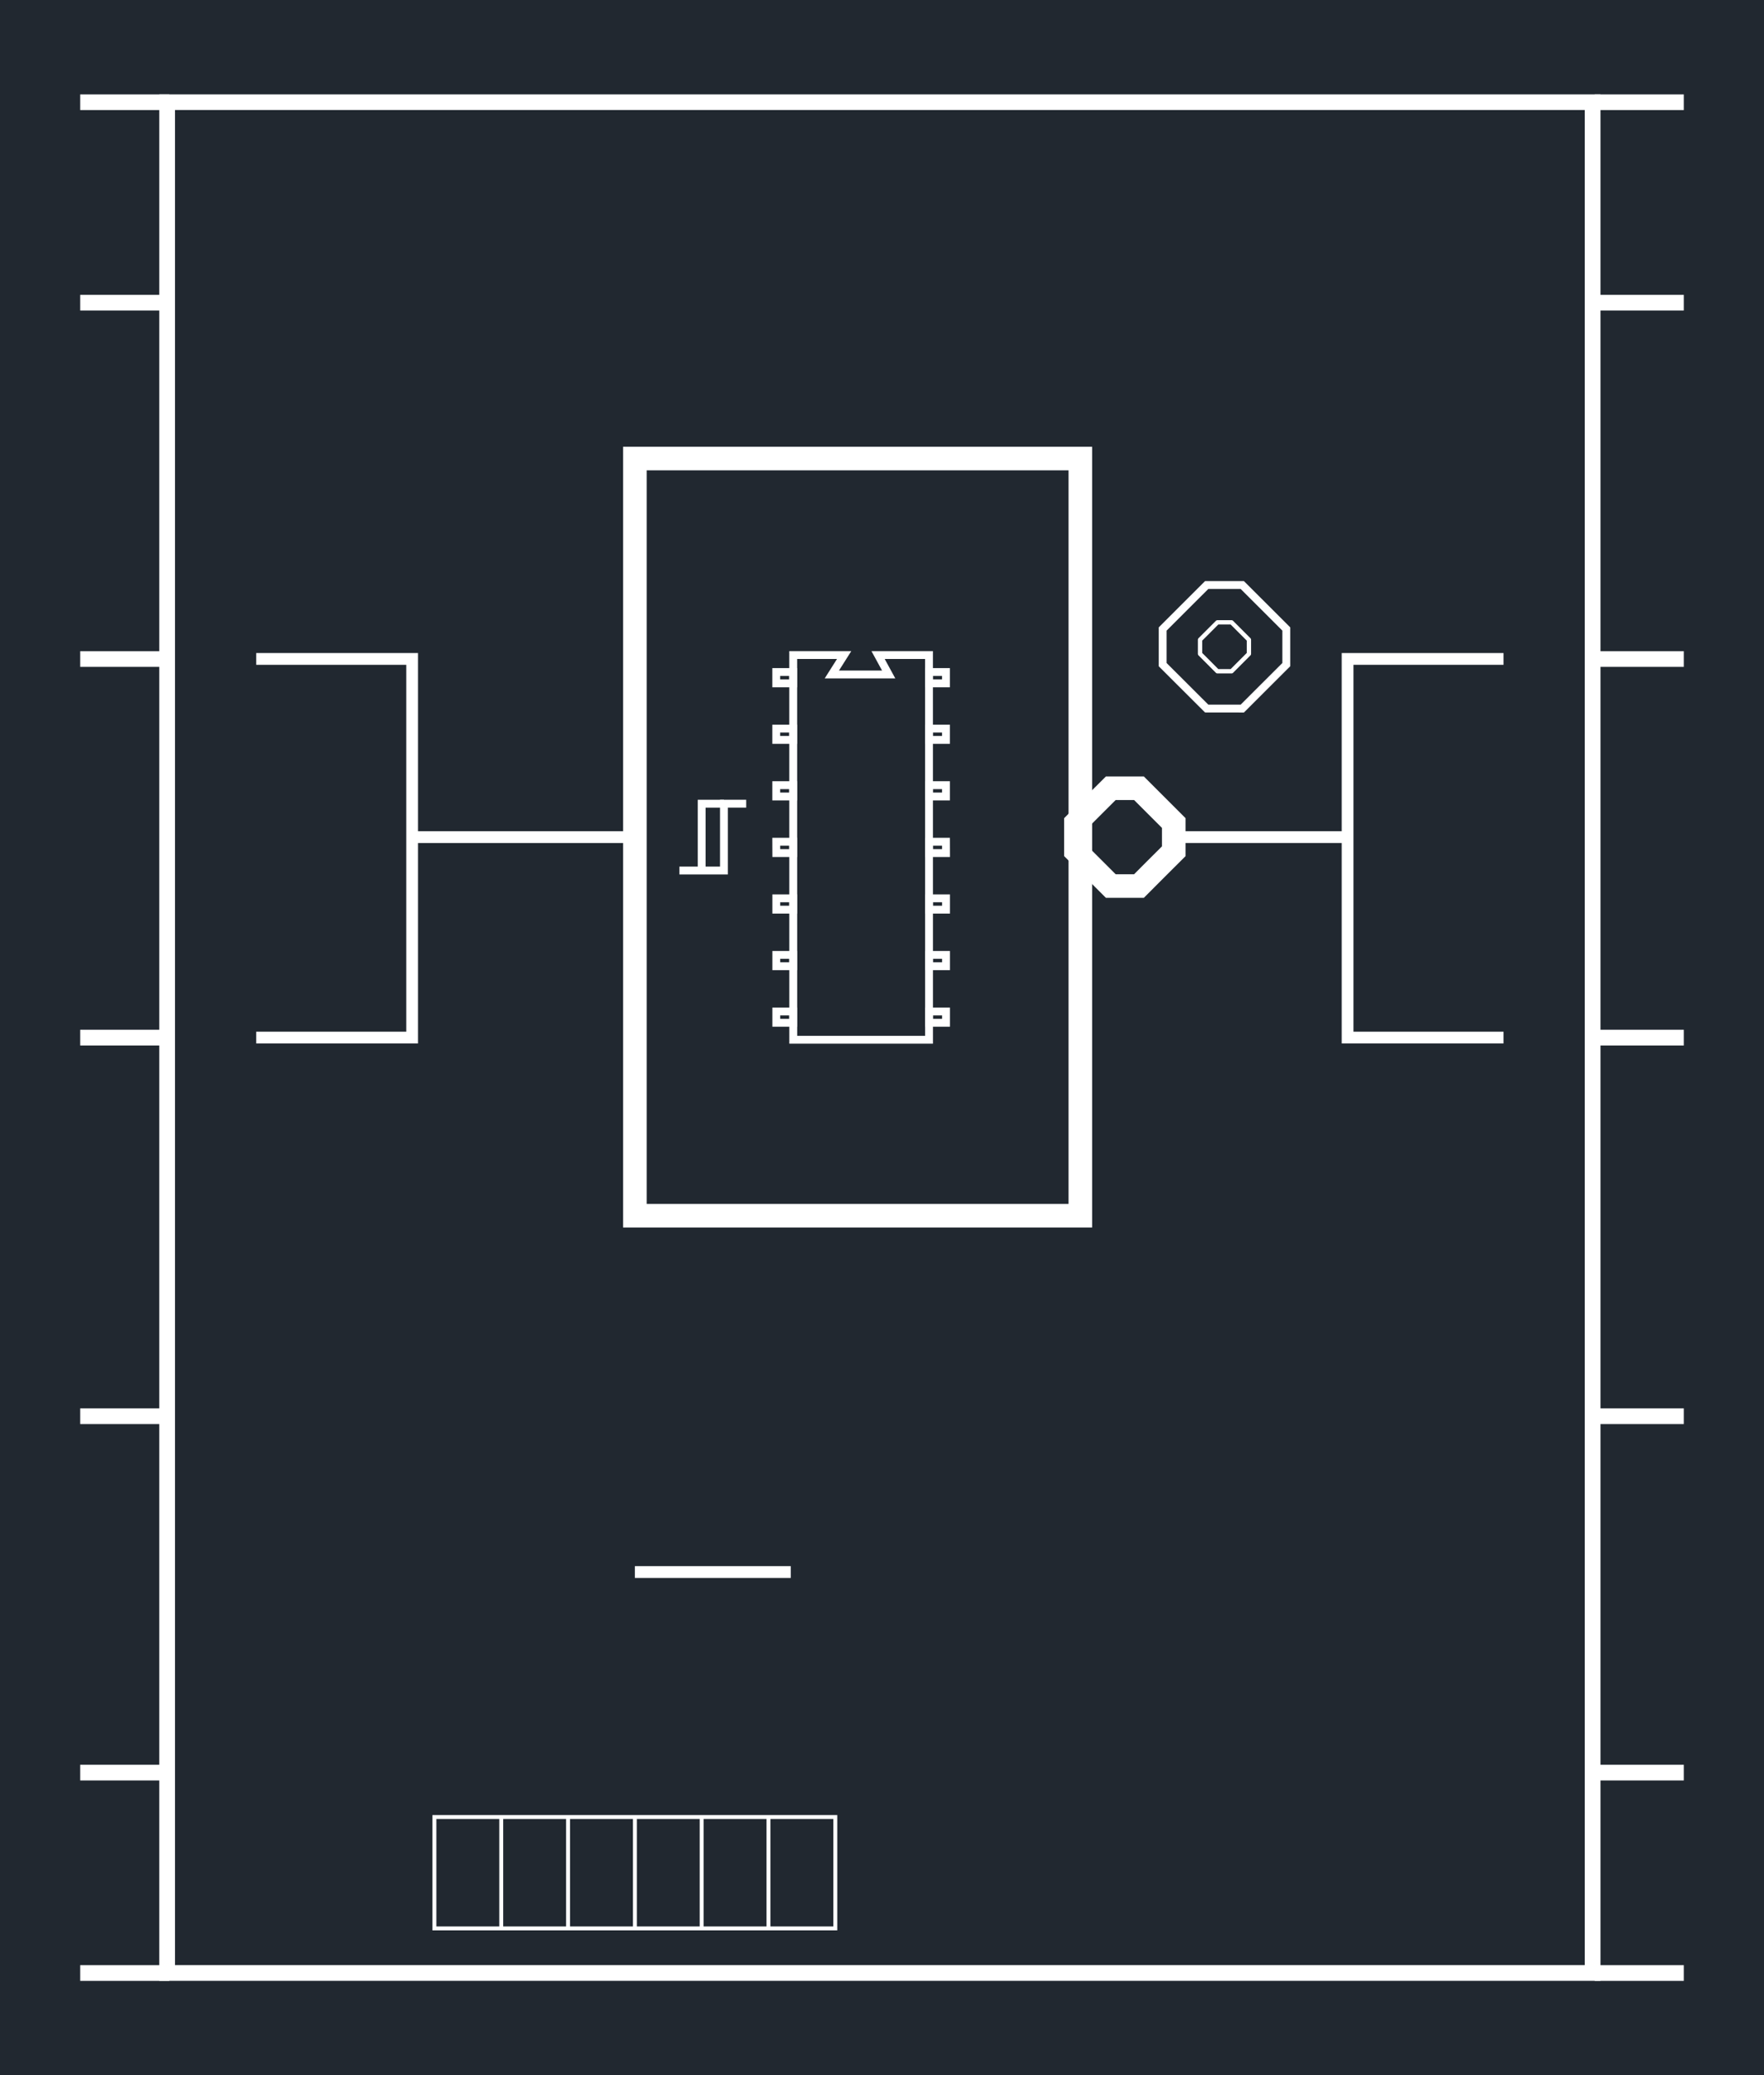 <svg xmlns="http://www.w3.org/2000/svg" width="391.666" height="460.8" viewBox="0 0 293.749 345.6"><defs><style>*{stroke-linejoin:round;stroke-linecap:butt}</style></defs><g id="figure_1"><path id="patch_1" d="M0 345.6h293.75V0H0z" style="fill:#fff"/><g id="axes_1"><path id="patch_2" d="M0 345.6h293.75V0H0z" style="fill:#212830"/><path id="patch_3" d="M265.56 174.112h14.837v-2.617H265.56z" clip-path="url(#pf07a0fb202)" style="fill:#fff"/><path id="patch_4" d="M265.56 111.06h14.837v-2.617H265.56z" clip-path="url(#pf07a0fb202)" style="fill:#fff"/><path id="patch_5" d="M265.56 237.164h14.837v-2.617H265.56z" clip-path="url(#pf07a0fb202)" style="fill:#fff"/><path id="patch_6" d="M265.56 51.718h14.837v-2.617H265.56z" clip-path="url(#pf07a0fb202)" style="fill:#fff"/><path id="patch_7" d="M265.56 296.514h14.837v-2.617H265.56z" clip-path="url(#pf07a0fb202)" style="fill:#fff"/><path id="patch_8" d="M265.56 18.334h14.837v-2.617H265.56z" clip-path="url(#pf07a0fb202)" style="fill:#fff"/><path id="patch_9" d="M265.56 329.89h14.837v-2.616H265.56z" clip-path="url(#pf07a0fb202)" style="fill:#fff"/><path id="patch_10" d="M29.142 18.326h234.76v308.94H29.142V18.326l-2.617-2.617v314.174h239.994V15.71H26.525z" clip-path="url(#pf07a0fb202)" style="fill:#fff"/><path id="patch_11" d="M72.666 302.936h66.107v17.893H72.666v-17.893l-.655-.654v19.201h67.416v-19.2H72.011z" clip-path="url(#pf07a0fb202)" style="fill:#fff"/><path id="patch_12" d="M83.14 302.61v18.546h.654V302.61z" clip-path="url(#pf07a0fb202)" style="fill:#fff"/><path id="patch_13" d="M94.268 302.61v18.546h.654V302.61z" clip-path="url(#pf07a0fb202)" style="fill:#fff"/><path id="patch_14" d="M105.396 302.61v18.546h.654V302.61z" clip-path="url(#pf07a0fb202)" style="fill:#fff"/><path id="patch_15" d="M116.516 302.61v18.546h.655V302.61z" clip-path="url(#pf07a0fb202)" style="fill:#fff"/><path id="patch_16" d="M127.645 302.61v18.546h.654V302.61z" clip-path="url(#pf07a0fb202)" style="fill:#fff"/><path id="patch_17" d="M107.686 78.323h70.254v122.178h-70.254V78.323l-3.926-3.926v130.03h78.106V74.397H103.76z" clip-path="url(#pf07a0fb202)" style="fill:#fff"/><path id="patch_18" d="M113.134 145.63h8.073v-11.128h3.055v-1.308H119.9v11.128h-6.765z" clip-path="url(#pf07a0fb202)" style="fill:#fff"/><path id="patch_19" d="M120.553 133.194h-4.364v11.782h1.309v-10.474h3.055z" clip-path="url(#pf07a0fb202)" style="fill:#fff"/><path id="patch_20" d="m131.435 108.437.007 65.377h23.921l-.007-65.377h-10.237l1.766 3.235h-7.175l2.047-3.235h-10.322l1.308 1.309h6.637l-2.047 3.234h11.757l-1.766-3.234h6.723l.007 62.76h-21.303l-.008-62.76z" clip-path="url(#pf07a0fb202)" style="fill:#fff"/><path id="patch_21" d="M154.047 111.264v3.193h4.135v-3.193h-4.135l1.309 1.308h1.518v.576h-1.518v-.576z" clip-path="url(#pf07a0fb202)" style="fill:#fff"/><path id="patch_22" d="m154.045 139.53.012 3.192h4.135l-.012-3.193h-4.135l1.313 1.309h1.518l.002.576h-1.517l-.003-.576z" clip-path="url(#pf07a0fb202)" style="fill:#fff"/><path id="patch_23" d="M154.047 120.686v3.193h4.135v-3.193h-4.135l1.309 1.308h1.518v.576h-1.518v-.576z" clip-path="url(#pf07a0fb202)" style="fill:#fff"/><path id="patch_24" d="M154.047 130.107v3.193h4.135v-3.193h-4.135l1.309 1.309h1.518v.576h-1.518v-.576z" clip-path="url(#pf07a0fb202)" style="fill:#fff"/><path id="patch_25" d="M154.055 167.795v3.193h4.135v-3.193h-4.135l1.308 1.308h1.518v.576h-1.518v-.576z" clip-path="url(#pf07a0fb202)" style="fill:#fff"/><path id="patch_26" d="M154.055 148.951v3.193h4.135v-3.193h-4.135l1.308 1.309h1.518v.575h-1.518v-.575z" clip-path="url(#pf07a0fb202)" style="fill:#fff"/><path id="patch_27" d="M154.055 158.373v3.193h4.135v-3.193h-4.135l1.308 1.308h1.518v.576h-1.518v-.576z" clip-path="url(#pf07a0fb202)" style="fill:#fff"/><path id="patch_28" d="M128.616 167.795v3.193h4.135v-3.193h-4.135l1.308 1.308h1.518v.576h-1.518v-.576z" clip-path="url(#pf07a0fb202)" style="fill:#fff"/><path id="patch_29" d="M128.616 148.951v3.193h4.135v-3.193h-4.135l1.308 1.309h1.518v.575h-1.518v-.575z" clip-path="url(#pf07a0fb202)" style="fill:#fff"/><path id="patch_30" d="M128.616 158.373v3.193h4.135v-3.193h-4.135l1.308 1.308h1.518v.576h-1.518v-.576z" clip-path="url(#pf07a0fb202)" style="fill:#fff"/><path id="patch_31" d="M128.608 111.264v3.193h4.135v-3.193h-4.135l1.309 1.308h1.518v.576h-1.518v-.576z" clip-path="url(#pf07a0fb202)" style="fill:#fff"/><path id="patch_32" d="m128.606 139.53.012 3.192h4.135l-.012-3.193h-4.135l1.313 1.309h1.518l.003.576h-1.518l-.003-.576z" clip-path="url(#pf07a0fb202)" style="fill:#fff"/><path id="patch_33" d="M128.608 120.686v3.193h4.135v-3.193h-4.135l1.309 1.308h1.518v.576h-1.518v-.576z" clip-path="url(#pf07a0fb202)" style="fill:#fff"/><path id="patch_34" d="M128.608 130.107v3.193h4.135v-3.193h-4.135l1.309 1.309h1.518v.576h-1.518v-.576z" clip-path="url(#pf07a0fb202)" style="fill:#fff"/><path id="patch_35" d="M250.373 108.756h-26.947v65.022h26.947v-1.963H225.39v-61.097h24.984z" clip-path="url(#pf07a0fb202)" style="fill:#fff"/><path id="patch_36" d="M224.408 138.43h-29.675v1.963h29.675z" clip-path="url(#pf07a0fb202)" style="fill:#fff"/><path id="patch_37" d="m191.17 143.27-2.319 2.325h-3.068l-2.326-2.326-.002-.002-2.324-2.318v-3.068l2.326-2.326-.002.002 2.326-2.32h3.072l2.318 2.318 2.326 2.326v3.068l-2.328 2.322 2.78 2.772 3.474-3.465v-6.323l-3.476-3.476-3.468-3.468h-6.32l-3.476 3.466-.002.002-3.475 3.476v6.323l3.477 3.469-.002-.002 3.476 3.476h6.323l3.469-3.478z" clip-path="url(#pf07a0fb202)" style="fill:#fff"/><path id="patch_38" d="M42.664 110.718h24.984v61.097H42.664v1.963H69.61v-65.022H42.664z" clip-path="url(#pf07a0fb202)" style="fill:#fff"/><path id="patch_39" d="M68.63 140.393h37.093v-1.962H68.629z" clip-path="url(#pf07a0fb202)" style="fill:#fff"/><path id="patch_40" d="m197.74 101.55 3.473-3.466h5.386l3.474 3.466 3.472 3.473v5.392l-3.472 3.466-3.474 3.473-5.386-.006-3.473-3.467-3.473-3.466v-5.392l3.473-3.473-.925-.926-3.857 3.857v6.477l3.857 3.85 3.856 3.847 6.47.009 3.856-3.857 3.857-3.849v-6.477l-3.857-3.857-3.856-3.849h-6.47l-3.856 3.849z" clip-path="url(#pf07a0fb202)" style="fill:#fff"/><path id="patch_41" d="m206.529 110.338-1.447 1.454h-2.352l-1.446-1.454-1.447-1.447v-2.351l1.447-1.447 1.446-1.447h2.352l1.447 1.447 1.446 1.447v2.351l-1.446 1.447" clip-path="url(#pf07a0fb202)" style="fill:none;stroke:#fff;stroke-width:.72;stroke-linejoin:miter"/><path id="patch_42" d="M13.352 174.112H28.19v-2.617H13.352z" clip-path="url(#pf07a0fb202)" style="fill:#fff"/><path id="patch_43" d="M13.352 111.06H28.19v-2.617H13.352z" clip-path="url(#pf07a0fb202)" style="fill:#fff"/><path id="patch_44" d="M13.352 237.164H28.19v-2.617H13.352z" clip-path="url(#pf07a0fb202)" style="fill:#fff"/><path id="patch_45" d="M13.352 51.718H28.19v-2.617H13.352z" clip-path="url(#pf07a0fb202)" style="fill:#fff"/><path id="patch_46" d="M13.352 296.514H28.19v-2.617H13.352z" clip-path="url(#pf07a0fb202)" style="fill:#fff"/><path id="patch_47" d="M13.352 18.334H28.19v-2.617H13.352z" clip-path="url(#pf07a0fb202)" style="fill:#fff"/><path id="patch_48" d="M13.352 329.89H28.19v-2.616H13.352z" clip-path="url(#pf07a0fb202)" style="fill:#fff"/><path id="patch_49" d="M105.723 262.788h25.958v-1.963h-25.958z" clip-path="url(#pf07a0fb202)" style="fill:#fff"/></g></g><defs><clipPath id="pf07a0fb202"><path d="M0 0h293.749v345.6H0z"/></clipPath></defs></svg>
